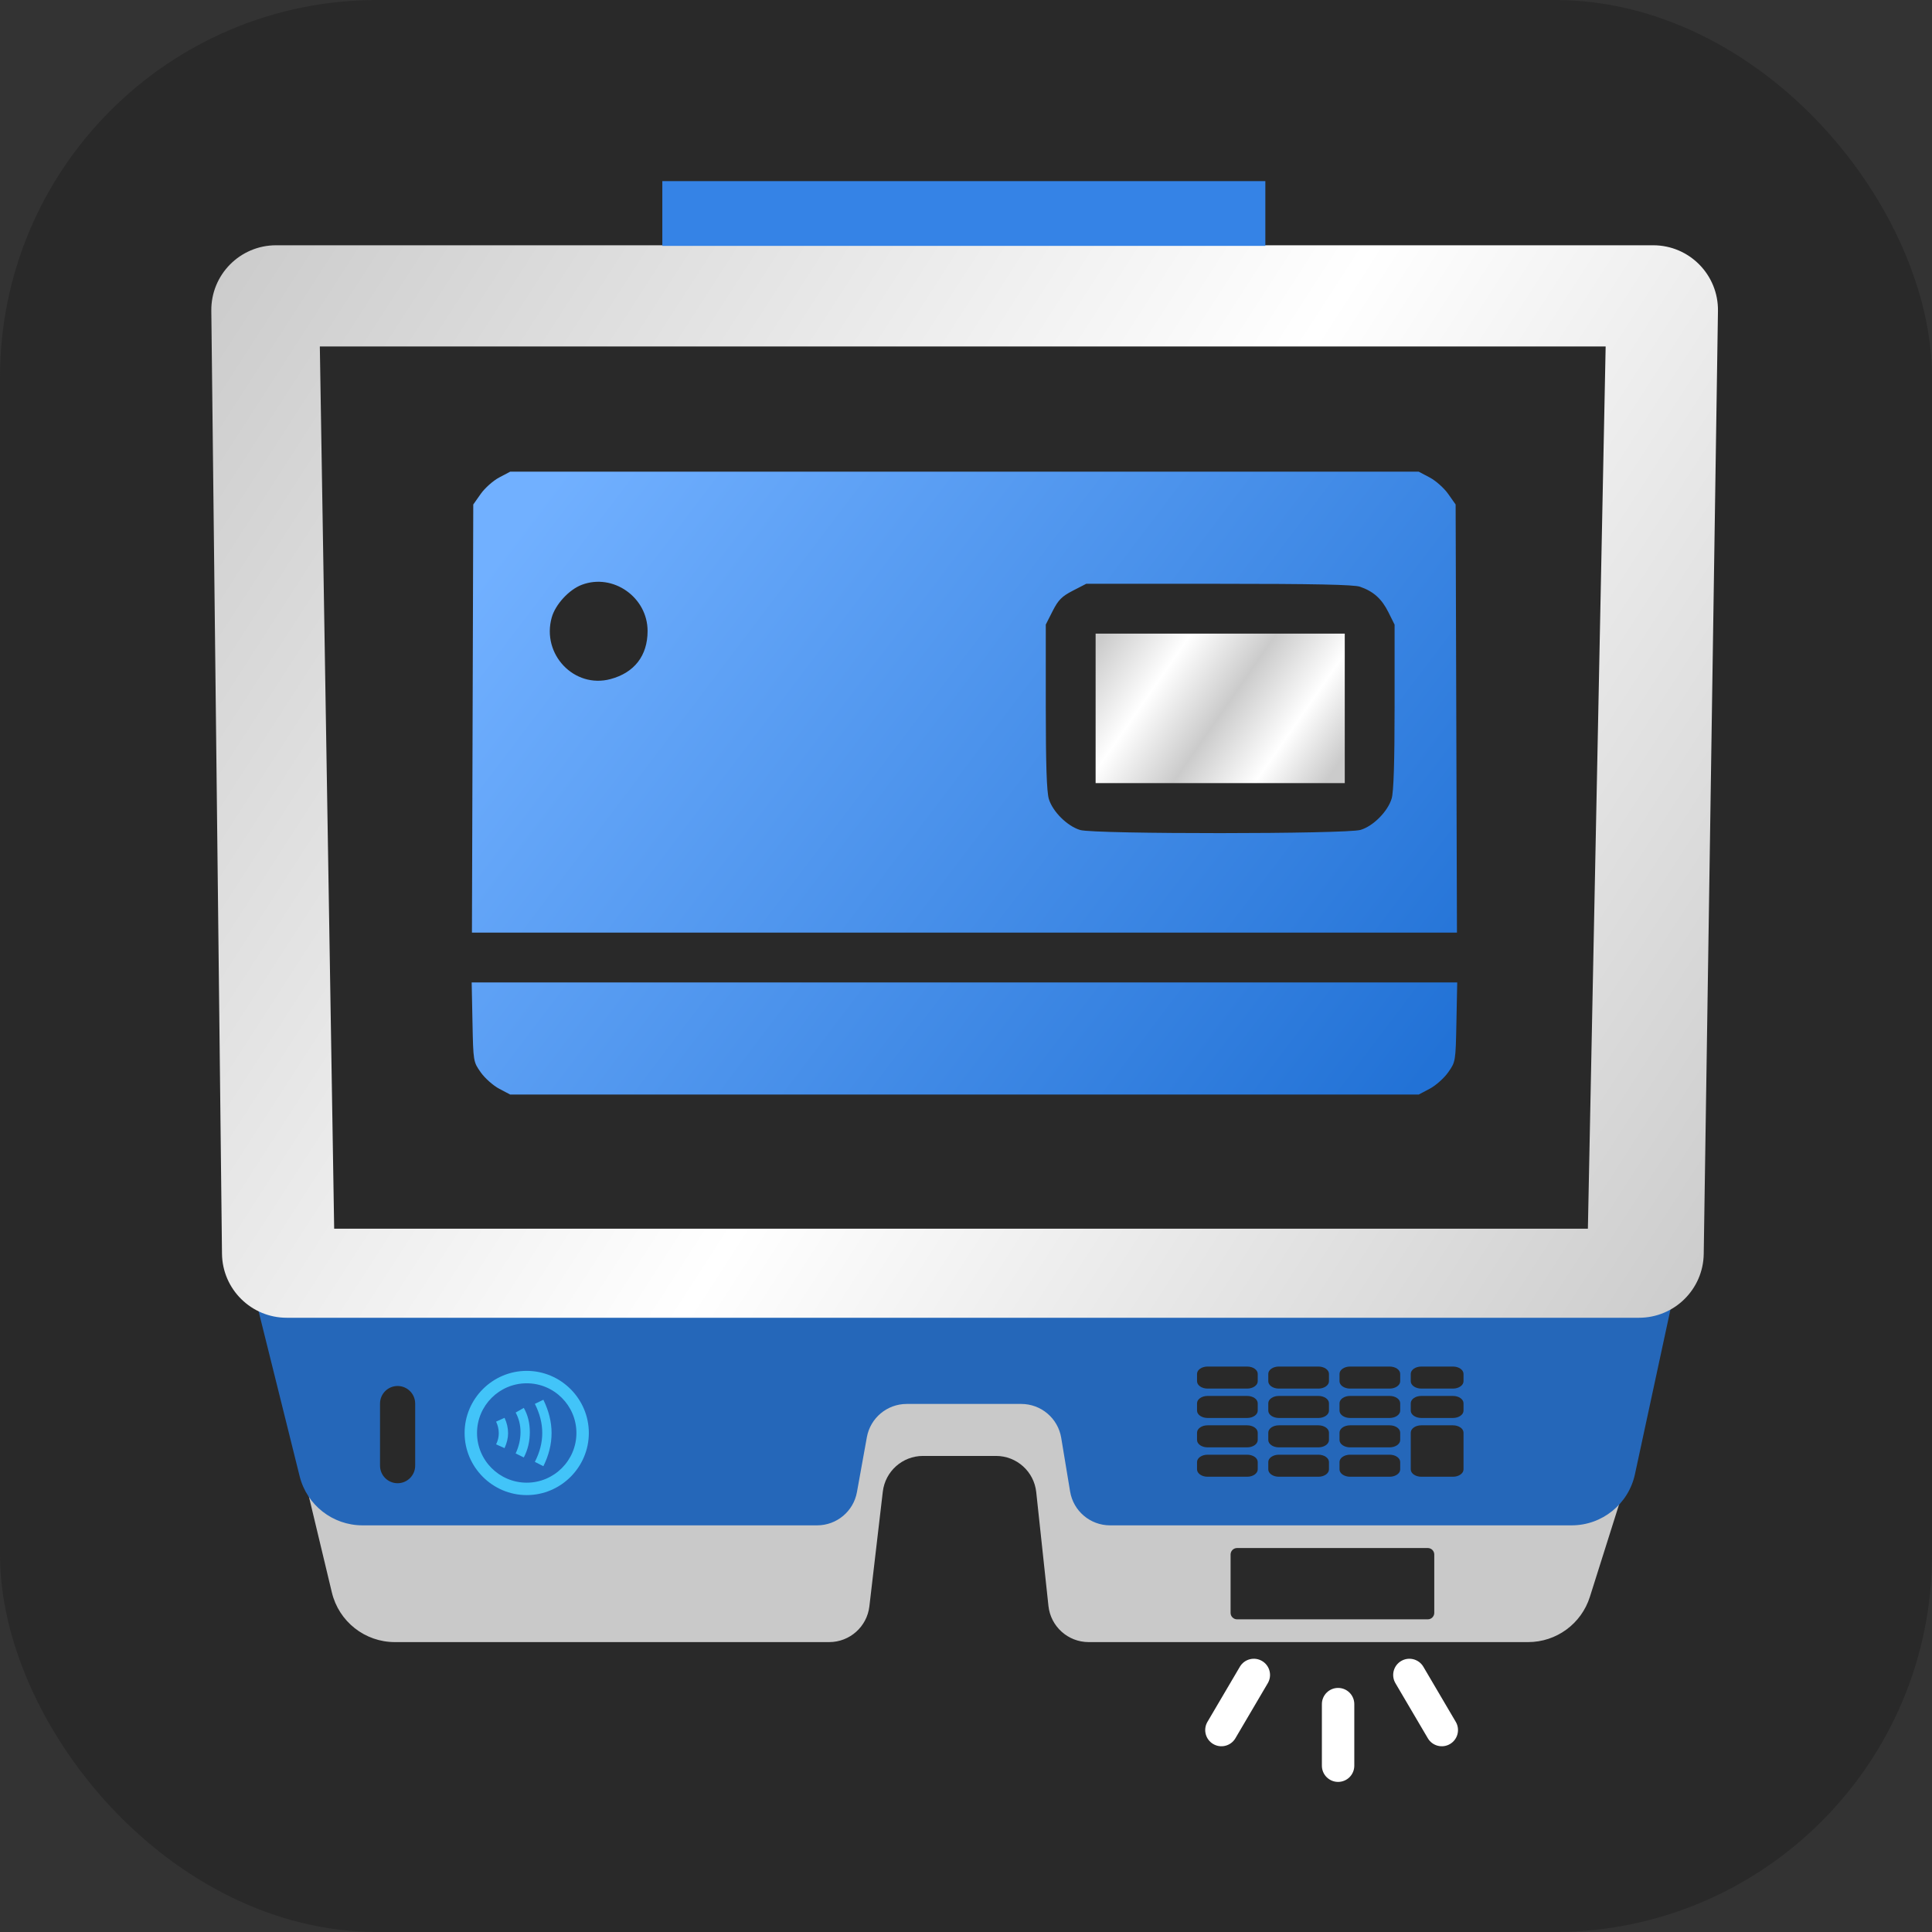 <svg xmlns="http://www.w3.org/2000/svg" width="512" height="512" viewBox="0 0 512 512" fill="none"><rect x="0" y="0" width="512" height="512" fill="#333333" stroke="none"/><rect width="512" height="512" rx="100" fill="#292929"></rect><path fill-rule="evenodd" clip-rule="evenodd" d="M79.922 388.493L87.946 422.008C89.794 429.729 96.697 435.173 104.635 435.173H219.742C225.183 435.173 229.761 431.099 230.394 425.696L233.952 395.315C234.585 389.911 239.164 385.837 244.605 385.837H263.947C269.427 385.837 274.026 389.969 274.611 395.418L277.85 425.593C278.435 431.042 283.034 435.173 288.514 435.173H404.97C412.457 435.173 419.079 430.32 421.334 423.181L431.611 390.638L422.415 398.154L292.92 397.082L286.758 337.029H254.804H218.691V400.517H96.097L79.922 388.493ZM327.835 410.245C326.886 410.245 326.117 411.014 326.117 411.963V427.423C326.117 428.371 326.886 429.14 327.835 429.14H378.38C379.329 429.14 380.098 428.371 380.098 427.423V411.963C380.098 411.014 379.329 410.245 378.38 410.245H327.835Z" fill="#C9C9C9"></path><path fill-rule="evenodd" clip-rule="evenodd" d="M79.409 391.216L68.119 345.831H442.947L433.276 390.69C431.572 398.592 424.585 404.233 416.501 404.233H294.169C288.922 404.233 284.445 400.437 283.588 395.26L281.232 381.033C280.375 375.856 275.898 372.06 270.651 372.06H240.281C235.093 372.06 230.648 375.773 229.726 380.879L227.101 395.415C226.179 400.52 221.734 404.233 216.546 404.233H96.061C88.18 404.233 81.311 398.864 79.409 391.216ZM100.712 371.959C100.712 369.387 102.797 367.302 105.368 367.302C107.94 367.302 110.025 369.387 110.025 371.959V388.412C110.025 390.984 107.94 393.068 105.368 393.068C102.797 393.068 100.712 390.984 100.712 388.412V371.959ZM317.228 364.096C317.228 363.021 318.48 362.149 320.025 362.149H330.513C332.058 362.149 333.31 363.021 333.31 364.096V366.043C333.31 367.118 332.058 367.99 330.513 367.99H320.025C318.48 367.99 317.228 367.118 317.228 366.043V364.096ZM336.107 364.096C336.107 363.021 337.359 362.149 338.903 362.149H349.392C350.936 362.149 352.188 363.021 352.188 364.096V366.043C352.188 367.118 350.936 367.99 349.392 367.99H338.903C337.359 367.99 336.107 367.118 336.107 366.043V364.096ZM354.985 364.096C354.985 363.021 356.237 362.149 357.782 362.149H368.27C369.815 362.149 371.067 363.021 371.067 364.096V366.043C371.067 367.118 369.815 367.99 368.27 367.99H357.782C356.237 367.99 354.985 367.118 354.985 366.043V364.096ZM373.864 364.096C373.864 363.021 375.116 362.149 376.661 362.149H385.051C386.596 362.149 387.848 363.021 387.848 364.096V366.043C387.848 367.118 386.596 367.99 385.051 367.99H376.661C375.116 367.99 373.864 367.118 373.864 366.043V364.096ZM317.228 371.883C317.228 370.808 318.48 369.936 320.025 369.936H330.513C332.058 369.936 333.31 370.808 333.31 371.883V373.83C333.31 374.905 332.058 375.777 330.513 375.777H320.025C318.48 375.777 317.228 374.905 317.228 373.83V371.883ZM336.107 371.883C336.107 370.808 337.359 369.936 338.903 369.936H349.392C350.936 369.936 352.188 370.808 352.188 371.883V373.83C352.188 374.905 350.936 375.777 349.392 375.777H338.903C337.359 375.777 336.107 374.905 336.107 373.83V371.883ZM354.985 371.883C354.985 370.808 356.237 369.936 357.782 369.936H368.27C369.815 369.936 371.067 370.808 371.067 371.883V373.83C371.067 374.905 369.815 375.777 368.27 375.777H357.782C356.237 375.777 354.985 374.905 354.985 373.83V371.883ZM373.864 371.883C373.864 370.808 375.116 369.936 376.661 369.936H385.051C386.596 369.936 387.848 370.808 387.848 371.883V373.83C387.848 374.905 386.596 375.777 385.051 375.777H376.661C375.116 375.777 373.864 374.905 373.864 373.83V371.883ZM317.228 379.67C317.228 378.595 318.48 377.723 320.025 377.723H330.513C332.058 377.723 333.31 378.595 333.31 379.67V381.617C333.31 382.692 332.058 383.564 330.513 383.564H320.025C318.48 383.564 317.228 382.692 317.228 381.617V379.67ZM336.107 379.67C336.107 378.595 337.359 377.723 338.903 377.723H349.392C350.936 377.723 352.188 378.595 352.188 379.67V381.617C352.188 382.692 350.936 383.564 349.392 383.564H338.903C337.359 383.564 336.107 382.692 336.107 381.617V379.67ZM354.985 379.67C354.985 378.595 356.237 377.723 357.782 377.723H368.27C369.815 377.723 371.067 378.595 371.067 379.67V381.617C371.067 382.692 369.815 383.564 368.27 383.564H357.782C356.237 383.564 354.985 382.692 354.985 381.617V379.67ZM373.864 379.67C373.864 378.595 375.116 377.723 376.661 377.723H385.051C386.596 377.723 387.848 378.595 387.848 379.67V389.404C387.848 390.479 386.596 391.351 385.051 391.351H376.661C375.116 391.351 373.864 390.479 373.864 389.404V379.67ZM317.228 387.457C317.228 386.382 318.48 385.51 320.025 385.51H330.513C332.058 385.51 333.31 386.382 333.31 387.457V389.404C333.31 390.479 332.058 391.351 330.513 391.351H320.025C318.48 391.351 317.228 390.479 317.228 389.404V387.457ZM336.107 387.457C336.107 386.382 337.359 385.51 338.903 385.51H349.392C350.936 385.51 352.188 386.382 352.188 387.457V389.404C352.188 390.479 350.936 391.351 349.392 391.351H338.903C337.359 391.351 336.107 390.479 336.107 389.404V387.457ZM354.985 387.457C354.985 386.382 356.237 385.51 357.782 385.51H368.27C369.815 385.51 371.067 386.382 371.067 387.457V389.404C371.067 390.479 369.815 391.351 368.27 391.351H357.782C356.237 391.351 354.985 390.479 354.985 389.404V387.457Z" fill="#2567B9"></path><path d="M139.587 366.587C146.846 366.587 152.756 372.496 152.756 379.756C152.756 387.015 146.846 392.925 139.587 392.925C132.327 392.925 126.418 387.015 126.418 379.756C126.418 372.496 132.327 366.587 139.587 366.587ZM139.587 363.294C130.533 363.294 123.125 370.702 123.125 379.756C123.125 388.81 130.533 396.217 139.587 396.217C148.641 396.217 156.048 388.81 156.048 379.756C156.048 370.702 148.641 363.294 139.587 363.294ZM133.71 383.772L131.471 382.768C131.932 381.846 132.179 380.859 132.179 379.838C132.179 378.752 131.932 377.715 131.471 376.743L133.71 375.739C134.336 377.073 134.649 378.439 134.649 379.838C134.649 381.073 134.336 382.39 133.71 383.772ZM138.813 386.242L136.657 385.172C137.529 383.312 137.941 381.402 137.941 379.525C137.941 377.665 137.529 375.953 136.657 374.34L138.813 373.105C139.9 375.015 140.41 377.155 140.41 379.525C140.41 381.945 139.9 384.184 138.813 386.242ZM143.999 388.563L141.743 387.41C143.044 384.875 143.702 382.34 143.702 379.756C143.702 377.171 143.044 374.603 141.743 372.035L143.999 370.949C145.431 373.879 146.172 376.826 146.172 379.756C146.172 382.752 145.431 385.682 143.999 388.563Z" fill="#42C4F9"></path><path fill-rule="evenodd" clip-rule="evenodd" d="M73.16 65C63.607 65 55.893 72.802 56.001 82.355L58.83 332.253C58.937 341.654 66.588 349.219 75.99 349.219H434.347C443.723 349.219 451.364 341.693 451.505 332.318L455.277 82.419C455.422 72.842 447.697 65 438.119 65H73.16ZM425.514 91.813H84.759L88.558 325.624H420.806L425.514 91.813Z" fill="url(#paint0_linear_46_149)"></path><path d="M175.523 48H335.329V65.16H175.523V48Z" fill="#3583E6"></path><path fill-rule="evenodd" clip-rule="evenodd" d="M132.293 126.536C130.692 127.381 128.491 129.338 127.402 130.885L125.421 133.697L125.246 190.423L125.069 247.149H255.589H386.109L385.933 190.423L385.757 133.697L383.776 130.885C382.687 129.338 380.486 127.381 378.886 126.536L375.975 125H255.589H135.203L132.293 126.536ZM284.317 156.537C281.389 158.047 280.46 158.982 278.959 161.938L277.144 165.513V187.271C277.144 202.52 277.385 209.837 277.952 211.727C278.96 215.09 282.841 218.937 286.259 219.961C290.006 221.084 356.811 221.056 360.569 219.93C363.932 218.922 367.779 215.041 368.803 211.623C369.331 209.863 369.581 202.049 369.581 187.283V165.536L367.935 162.232C366.165 158.681 363.972 156.716 360.404 155.486C358.797 154.932 348.17 154.712 323.009 154.712H287.859L284.317 156.537ZM154.185 154.975C150.796 156.254 147.179 160.186 146.211 163.646C143.478 173.407 152.186 182.535 161.783 179.968C168.12 178.274 171.605 173.766 171.618 167.249C171.634 158.293 162.478 151.846 154.185 154.975ZM125.211 270.864C125.421 281.33 125.43 281.386 127.402 284.184C128.491 285.729 130.692 287.685 132.293 288.529L135.203 290.066H255.589H375.975L378.886 288.529C380.486 287.685 382.687 285.729 383.776 284.184C385.749 281.386 385.758 281.33 385.968 270.864L386.178 260.354H255.589H125L125.211 270.864Z" fill="url(#paint1_linear_46_149)"></path><path fill-rule="evenodd" clip-rule="evenodd" d="M290.349 187.725V207.533H323.362H356.375V187.725V167.917H323.362H290.349V187.725Z" fill="url(#paint2_linear_46_149)"></path><path fill-rule="evenodd" clip-rule="evenodd" d="M335.979 446.059C337.182 444.015 336.5 441.383 334.455 440.181C332.411 438.978 329.779 439.661 328.577 441.705L319.988 456.305C318.786 458.35 319.468 460.982 321.512 462.184C323.556 463.387 326.188 462.704 327.391 460.66L335.979 446.059ZM371.326 440.181C373.37 438.978 376.002 439.661 377.205 441.705L385.793 456.305C386.996 458.35 386.313 460.982 384.269 462.184C382.225 463.387 379.593 462.704 378.39 460.66L369.802 446.059C368.599 444.015 369.282 441.383 371.326 440.181ZM354.608 447.318C356.98 447.318 358.903 449.24 358.903 451.612V467.93C358.903 470.302 356.98 472.224 354.608 472.224C352.237 472.224 350.314 470.302 350.314 467.93V451.612C350.314 449.24 352.237 447.318 354.608 447.318Z" fill="white"></path><defs><linearGradient id="paint0_linear_46_149" x1="45.653" y1="73.58" x2="462.329" y2="342.248" gradientUnits="userSpaceOnUse"><stop stop-color="#CACACA"></stop><stop offset="0.53" stop-color="white"></stop><stop offset="1" stop-color="#CACACA"></stop></linearGradient><linearGradient id="paint1_linear_46_149" x1="148.808" y1="125" x2="371.045" y2="293.531" gradientUnits="userSpaceOnUse"><stop stop-color="#71B0FF"></stop><stop offset="1" stop-color="#2272D6"></stop></linearGradient><linearGradient id="paint2_linear_46_149" x1="291.799" y1="169.113" x2="351.57" y2="210.672" gradientUnits="userSpaceOnUse"><stop stop-color="#CBCBCB"></stop><stop offset="0.26" stop-color="white"></stop><stop offset="0.515" stop-color="#CBCBCB"></stop><stop offset="0.76" stop-color="white"></stop><stop offset="0.97" stop-color="#CBCBCB"></stop></linearGradient></defs></svg>